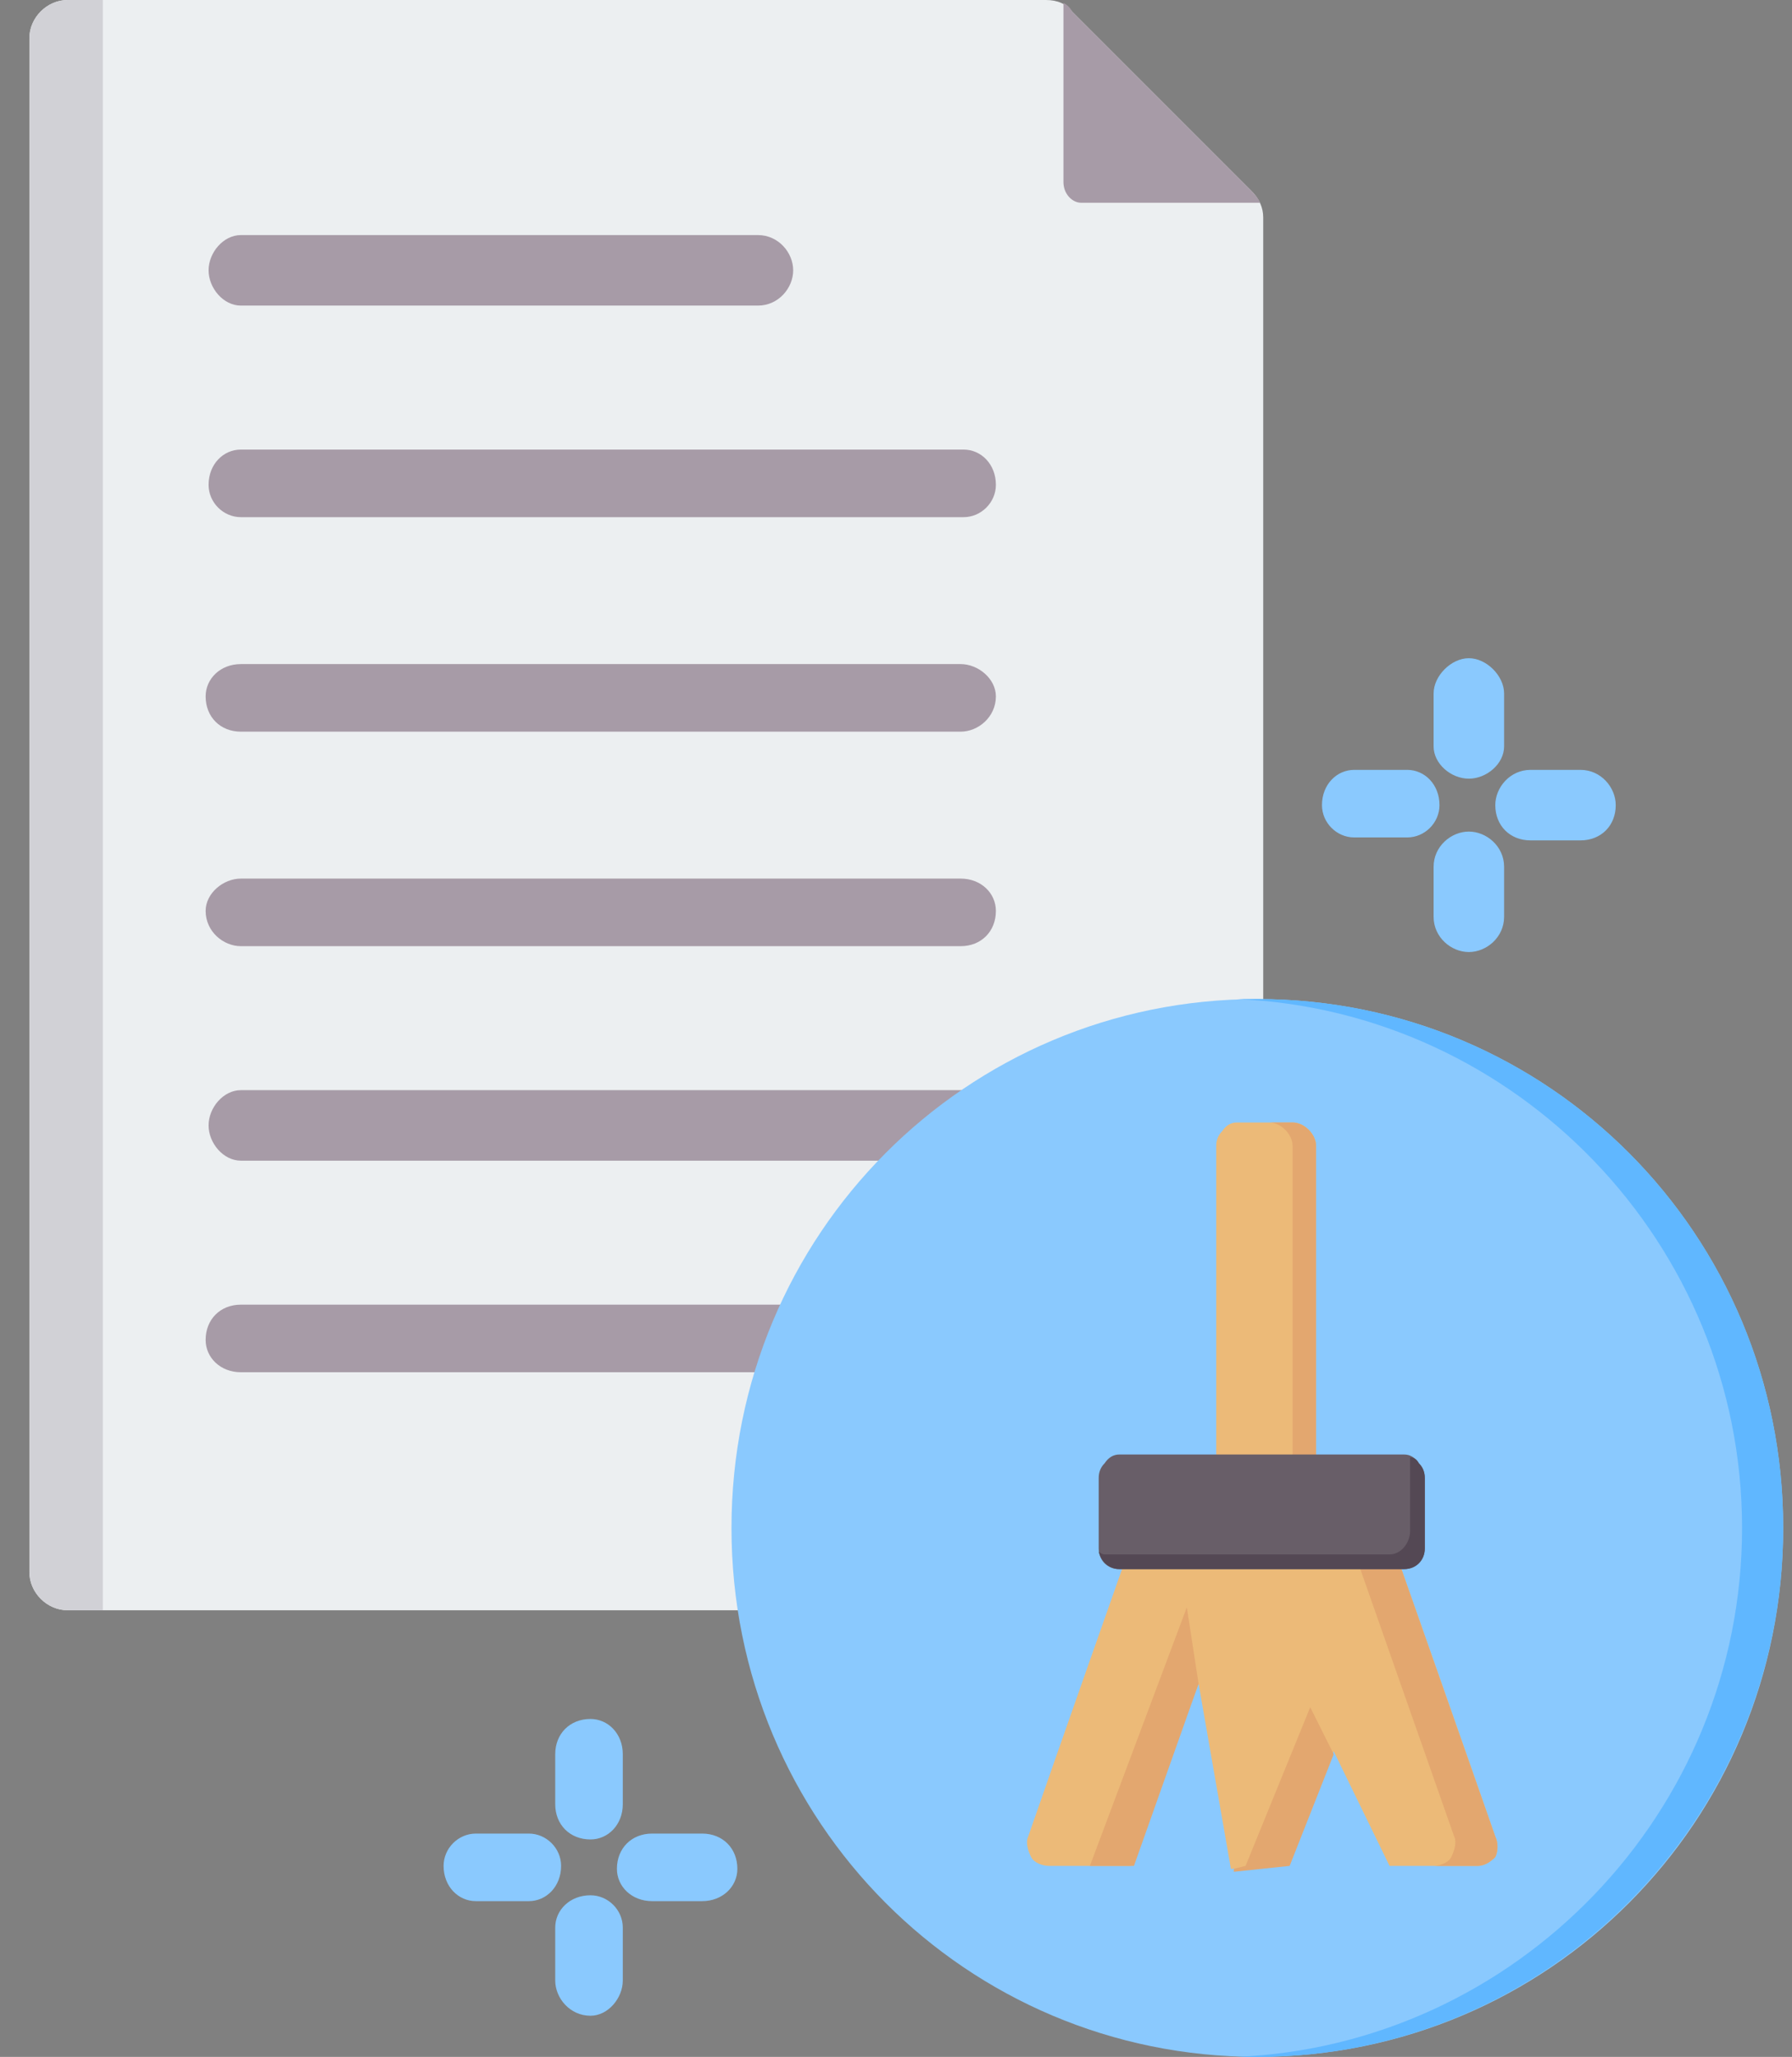 <svg version="1.2" xmlns="http://www.w3.org/2000/svg" viewBox="0 0 61 70" width="61" height="70"><rect x="0" y="0" width="61" height="70" fill="#808080" stroke="none"/><style>.a{fill:#eceff1}.b{fill:#a79ba7}.c{fill:#d1d1d6}.d{fill:#8ac9fe}.e{fill:#60b7ff}.f{fill:#ecba78}.g{fill:#e3a76f}.h{fill:#685e68}.i{fill:#544854}</style><path fill-rule="evenodd" class="a" d="m2.3 0h33.3q0.6 0 0.9 0.4l6.1 6.1q0.4 0.4 0.4 0.9v46.1c0 0.7-0.6 1.3-1.3 1.3h-39.4c-0.7 0-1.3-0.6-1.3-1.3v-52.2c0-0.7 0.6-1.3 1.3-1.3z"/><path fill-rule="evenodd" class="b" d="m36.2 0.1v6.1c0 0.4 0.3 0.7 0.6 0.7h6.1q-0.1-0.2-0.3-0.4l-6.1-6.1q-0.1-0.2-0.3-0.3z"/><path fill-rule="evenodd" class="c" d="m2.3 0h1.2v54.8h-1.2c-0.7 0-1.3-0.6-1.3-1.3v-52.2c0-0.7 0.6-1.3 1.3-1.3z"/><path fill-rule="evenodd" class="b" d="m8.2 17.6c-0.6 0-1.1-0.5-1.1-1.1 0-0.7 0.5-1.2 1.1-1.2h24.6c0.6 0 1.1 0.5 1.1 1.2 0 0.6-0.5 1.1-1.1 1.1zm0 7.3c-0.7 0-1.2-0.5-1.2-1.2 0-0.6 0.5-1.1 1.2-1.1h24.5c0.6 0 1.2 0.5 1.2 1.1 0 0.7-0.6 1.2-1.2 1.2zm0 7.3c-0.6 0-1.2-0.5-1.2-1.2 0-0.6 0.6-1.1 1.2-1.1h24.5c0.7 0 1.2 0.5 1.2 1.1 0 0.7-0.5 1.2-1.2 1.2zm0 7.3c-0.6 0-1.1-0.6-1.1-1.2 0-0.6 0.5-1.2 1.1-1.2h24.6c0.6 0 1.1 0.6 1.1 1.2 0 0.6-0.5 1.2-1.1 1.2zm0 7.2c-0.7 0-1.2-0.5-1.2-1.1 0-0.7 0.5-1.2 1.2-1.2h24.5c0.7 0 1.2 0.5 1.2 1.2 0 0.6-0.5 1.1-1.2 1.1zm0-36.3c-0.6 0-1.1-0.6-1.1-1.2 0-0.6 0.5-1.2 1.1-1.2h17.6c0.7 0 1.2 0.6 1.2 1.2 0 0.6-0.5 1.2-1.2 1.2z"/><path fill-rule="evenodd" class="d" d="m42.8 70c-9.9 0-17.9-8-17.9-18 0-10 8-18 17.9-18 9.9 0 17.9 8 17.9 18 0 10-8 18-17.9 18z"/><path fill-rule="evenodd" class="e" d="m42.1 34q0.3 0 0.7 0c9.9 0 17.9 8 17.9 18 0 9.9-8 18-17.9 18q-0.4 0-0.7 0c9.5-0.4 17.2-8.3 17.2-18 0-9.7-7.7-17.6-17.2-18z"/><path fill-rule="evenodd" class="d" d="m47.9 26.2c0.6 0 1.1 0.5 1.1 1.2 0 0.6-0.5 1.1-1.1 1.1h-1.8c-0.6 0-1.1-0.5-1.1-1.1 0-0.7 0.5-1.2 1.1-1.2zm0.9 3.3c0-0.7 0.6-1.2 1.2-1.2 0.6 0 1.2 0.5 1.2 1.2v1.7c0 0.7-0.6 1.2-1.2 1.2-0.6 0-1.2-0.5-1.2-1.2zm0-5.9c0-0.6 0.6-1.2 1.2-1.2 0.6 0 1.2 0.6 1.2 1.2v1.8c0 0.6-0.6 1.1-1.2 1.1-0.6 0-1.2-0.5-1.2-1.1zm5 2.6c0.7 0 1.2 0.6 1.2 1.2 0 0.7-0.5 1.2-1.2 1.2h-1.7c-0.7 0-1.2-0.5-1.2-1.2 0-0.6 0.5-1.2 1.2-1.2zm-35.8 36.2c0.6 0 1.1 0.5 1.1 1.1 0 0.7-0.5 1.2-1.1 1.2h-1.8c-0.6 0-1.1-0.5-1.1-1.2 0-0.6 0.5-1.1 1.1-1.1zm0.9 3.2c0-0.6 0.5-1.1 1.2-1.1 0.6 0 1.1 0.5 1.1 1.1v1.8c0 0.6-0.5 1.2-1.1 1.2-0.7 0-1.2-0.6-1.2-1.2zm0-5.9c0-0.7 0.5-1.2 1.2-1.2 0.6 0 1.1 0.5 1.1 1.2v1.7c0 0.7-0.5 1.2-1.1 1.2-0.7 0-1.2-0.5-1.2-1.2zm5 2.7c0.7 0 1.2 0.5 1.2 1.2 0 0.6-0.5 1.1-1.2 1.1h-1.7c-0.7 0-1.2-0.5-1.2-1.1 0-0.7 0.5-1.2 1.2-1.2z"/><path fill-rule="evenodd" class="f" d="m41.4 51c0 0.4 0.3 0.7 0.7 0.7h1.9q0.3 0 0.6-0.2 0.2-0.2 0.2-0.5c0-2.4 0-9.7 0-12 0-0.4-0.4-0.8-0.8-0.8-0.5 0-1.3 0-1.9 0q-0.3 0-0.5 0.3-0.2 0.2-0.2 0.5z"/><path fill-rule="evenodd" class="g" d="m43.2 51.7q0.3 0 0.5-0.2 0.2-0.2 0.3-0.5v-12c0-0.4-0.4-0.8-0.8-0.8h0.8c0.4 0 0.8 0.4 0.8 0.8v12q0 0.3-0.2 0.5-0.3 0.2-0.6 0.2z"/><path fill-rule="evenodd" class="f" d="m38.3 53.1h9.3c0 0 2.4 6.8 3.3 9.4 0.1 0.2 0.1 0.5 0 0.7-0.2 0.2-0.4 0.3-0.6 0.3-1.2 0-3 0-3 0l-1.9-3.9-1.6 3.9-1.9 0.1-1.1-6.3-2.3 6.2c0 0-1.7 0-2.8 0-0.2 0-0.5-0.1-0.6-0.3-0.1-0.2-0.2-0.5-0.1-0.7 0.9-2.6 3.3-9.4 3.3-9.4z"/><path fill-rule="evenodd" class="g" d="m46.2 53.1h1.4l3.3 9.4c0.1 0.2 0.1 0.5 0 0.7-0.2 0.2-0.4 0.3-0.6 0.3h-1.5c0.2 0 0.5-0.1 0.6-0.3 0.1-0.2 0.2-0.5 0.1-0.7zm-0.8 6.6l-1.5 3.8-1.9 0.2v-0.1l0.4-0.1 2.2-5.4zm-4.6-2.4l-2.2 6.2h-1.5l3.3-8.8z"/><path fill-rule="evenodd" class="h" d="m37.4 50.3q0-0.3 0.2-0.5 0.2-0.3 0.5-0.3h9.7q0.3 0 0.5 0.3 0.2 0.2 0.2 0.5c0 0.7 0 1.7 0 2.4 0 0.4-0.3 0.7-0.7 0.7-2 0-7.6 0-9.7 0-0.4 0-0.7-0.3-0.7-0.7 0-0.7 0-1.7 0-2.4z"/><path fill-rule="evenodd" class="i" d="m48 49.6q0.2 0 0.3 0.2 0.2 0.2 0.2 0.5v2.4c0 0.4-0.3 0.7-0.7 0.7h-9.7c-0.3 0-0.6-0.2-0.7-0.6q0.1 0.1 0.2 0.1h9.7c0.4 0 0.7-0.4 0.7-0.8v-2.4q0 0 0-0.1z"/></svg>